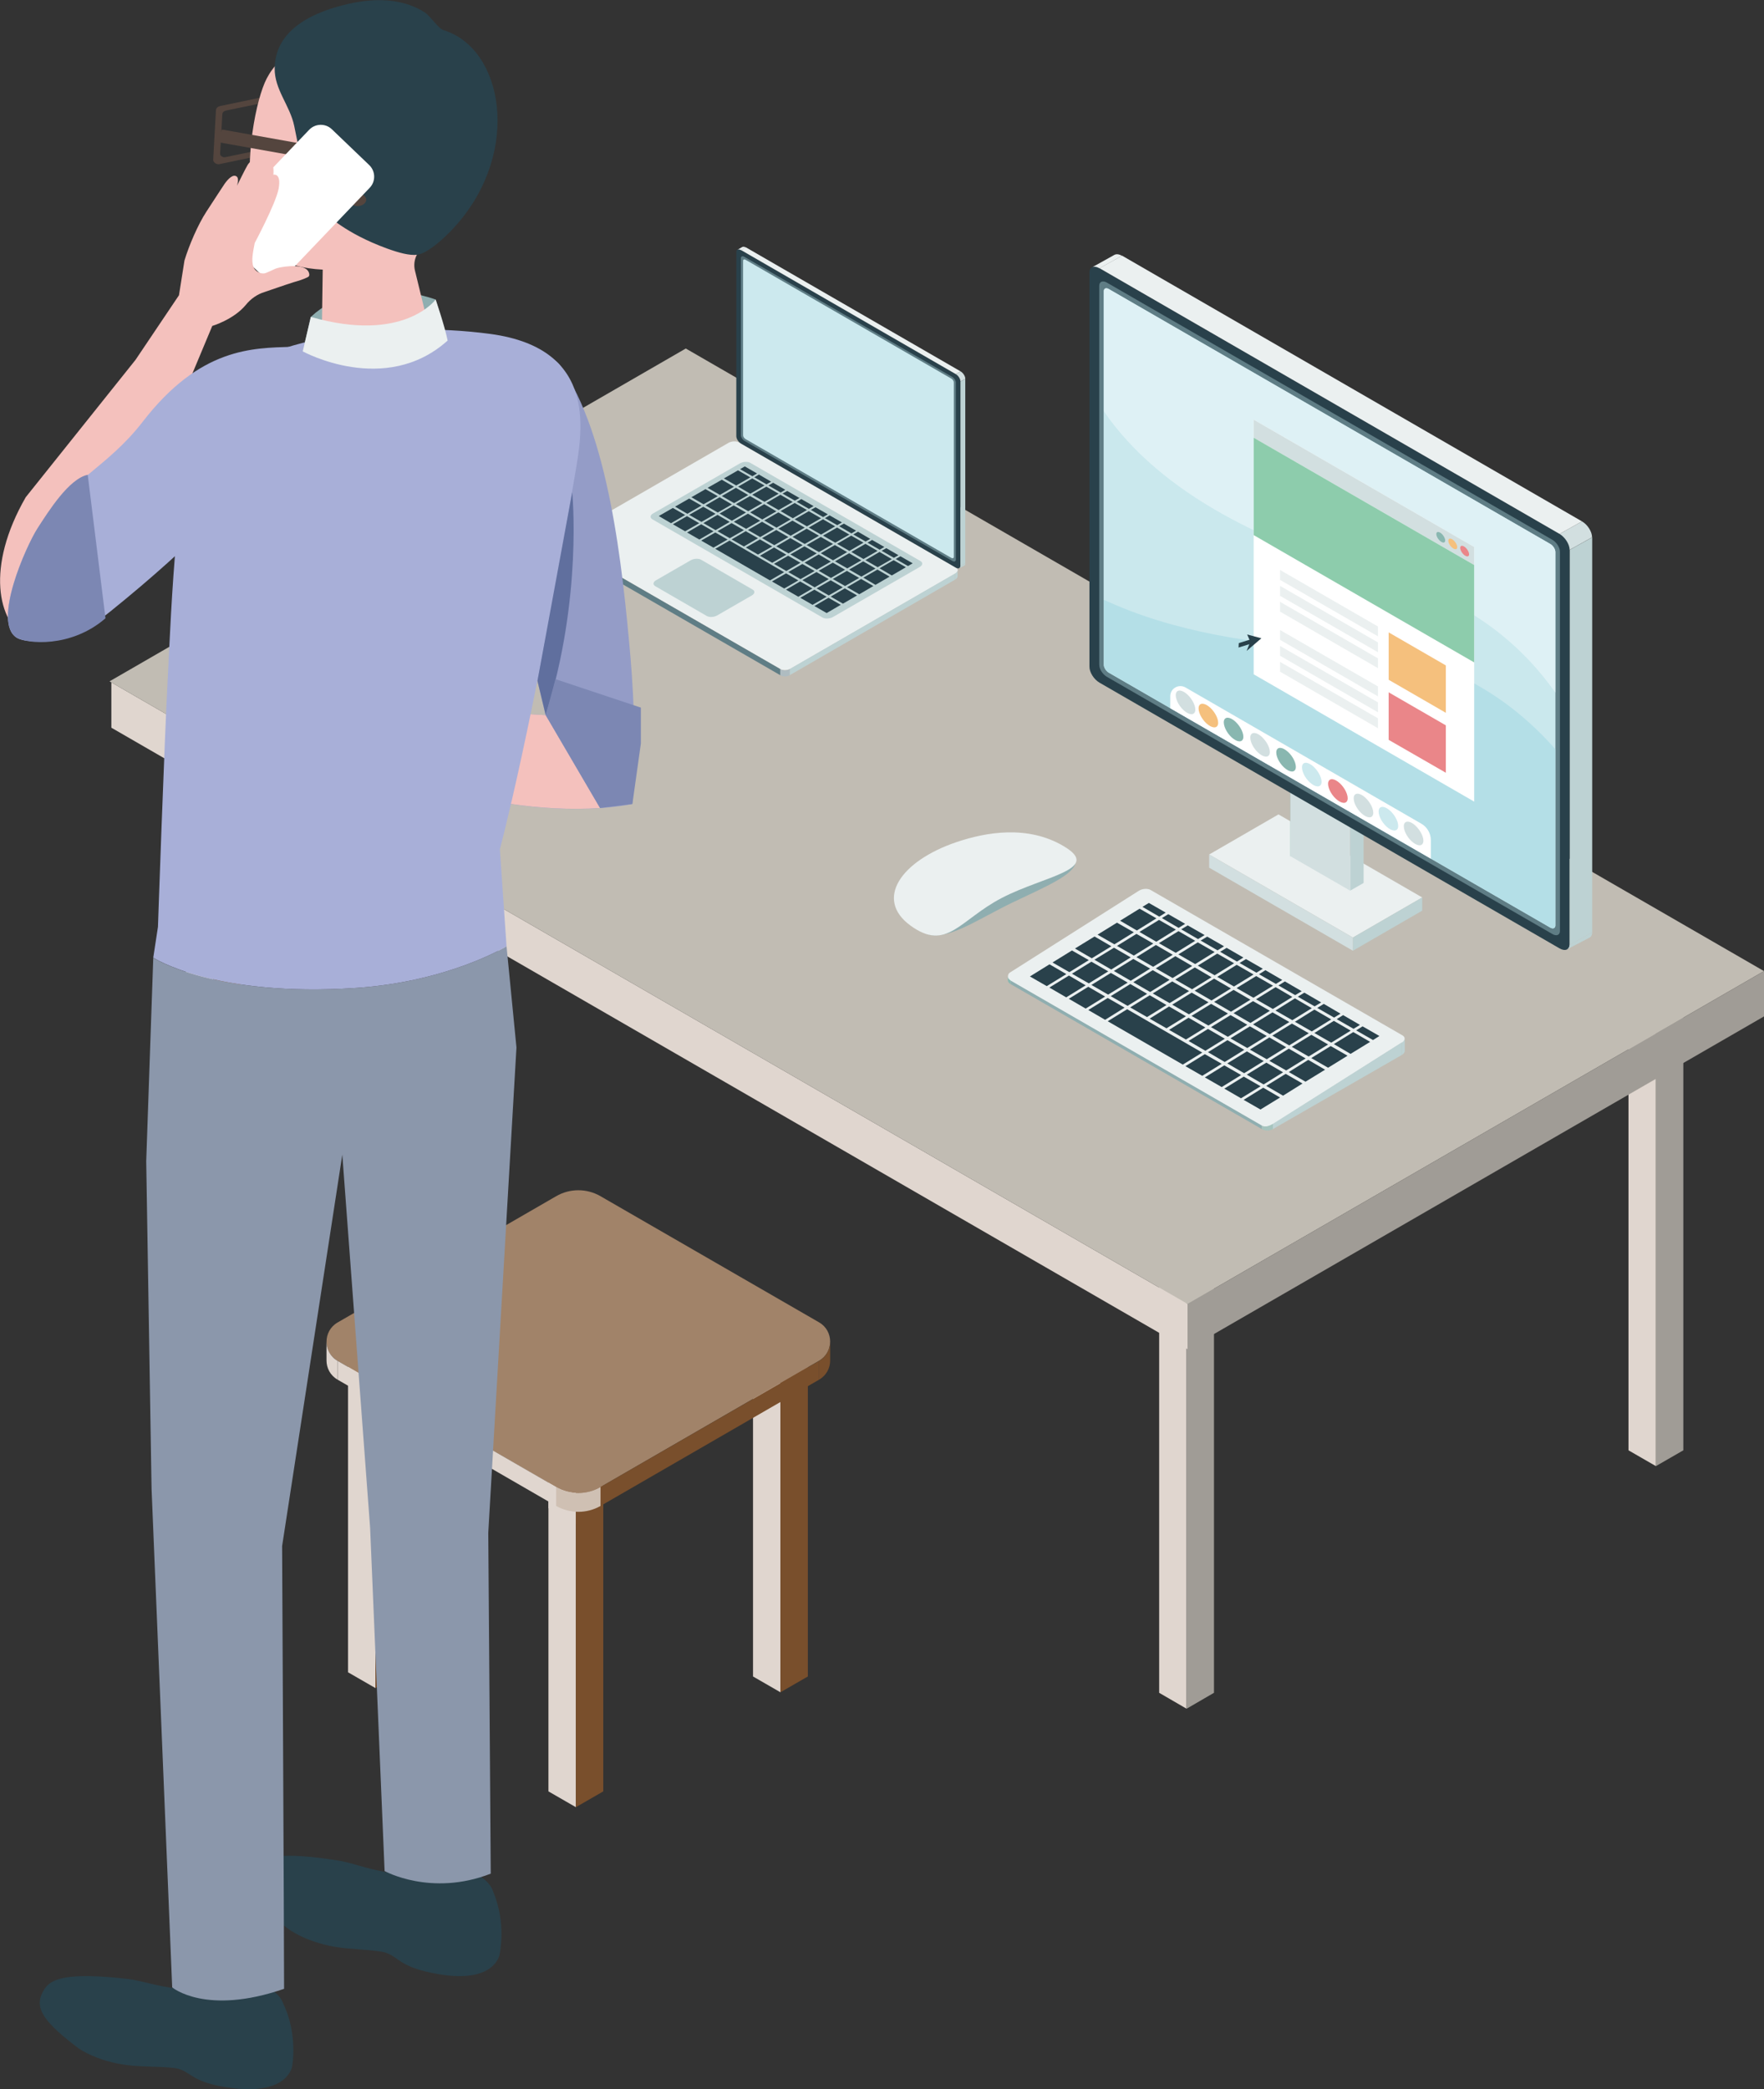 <?xml version="1.0" encoding="utf-8"?>
<!-- Generator: Adobe Illustrator 26.0.0, SVG Export Plug-In . SVG Version: 6.00 Build 0)  -->
<svg version="1.1" id="レイヤー_1" xmlns="http://www.w3.org/2000/svg" xmlns:xlink="http://www.w3.org/1999/xlink" x="0px"
	 y="0px" viewBox="0 0 135.12 160" style="enable-background:new 0 0 135.12 160;" xml:space="preserve">
<rect x="0" y="0" width="135.12" height="160" fill="#333333" stroke="none"/>
<style type="text/css">
	.st0{fill:#54453E;}
	.st1{fill:#A18369;}
	.st2{fill:#E0D6CF;}
	.st3{fill:#A09C96;}
	.st4{fill:#794F2C;}
	.st5{fill:#C1BCB3;}
	.st6{fill:#BDD2D3;}
	.st7{fill:#EBF0F0;}
	.st8{fill:#29414B;}
	.st9{fill:#8FAEB0;}
	.st10{fill:#A6C4BE;}
	.st11{fill:#89B7B0;}
	.st12{fill:#D2DFE0;}
	.st13{fill:#5F7D85;}
	.st14{fill:#CCE9EE;}
	.st15{fill:#DEF1F5;}
	.st16{fill:#CAE8ED;}
	.st17{fill:#B4DFE7;}
	.st18{fill:#FFFFFF;}
	.st19{fill:#F5C07D;}
	.st20{fill:#EA8689;}
	.st21{fill:#8DCCAC;}
	.st22{fill:#AFBCC1;}
	.st23{fill:#CFC0B3;}
	.st24{fill:#F4C1BD;}
	.st25{fill:#949CC7;}
	.st26{fill:#8B97AB;}
	.st27{fill:#A8AFD8;}
	.st28{fill:#606F9E;}
	.st29{fill:#7C87B3;}
</style>
<g>
	<g>
		<path class="st0" d="M20.8,8.32l3.29-0.68c0.17-0.04,0.37,0.1,0.36,0.25l-0.01,0.2c-0.01,0.13-0.1,0.22-0.25,0.26l-3.29,0.68
			c-0.17,0.04-0.37-0.1-0.36-0.25l0.01-0.2C20.56,8.45,20.66,8.35,20.8,8.32z"/>
		<path class="st0" d="M16.87,8.12l4.36-0.91c0.22-0.05,0.49,0.14,0.48,0.33l-0.21,3.78c-0.01,0.17-0.13,0.3-0.33,0.34l-4.36,0.91
			c-0.22,0.05-0.49-0.14-0.48-0.33l0.21-3.78C16.55,8.29,16.67,8.16,16.87,8.12z M17.03,8.74l-0.17,3.03
			c-0.01,0.16,0.2,0.3,0.38,0.27l3.49-0.72c0.16-0.03,0.26-0.14,0.26-0.27l0.17-3.03c0.01-0.16-0.2-0.3-0.38-0.27L17.3,8.47
			C17.14,8.51,17.04,8.61,17.03,8.74z"/>
		<path class="st0" d="M23.74,6.69l4.36-0.91c0.22-0.05,0.49,0.14,0.48,0.33L28.36,9.9c-0.01,0.17-0.13,0.3-0.33,0.34l-4.36,0.91
			c-0.22,0.05-0.49-0.14-0.48-0.33l0.21-3.78C23.42,6.86,23.54,6.73,23.74,6.69z M23.9,7.32l-0.17,3.03
			c-0.01,0.16,0.2,0.3,0.38,0.27l3.48-0.72c0.16-0.03,0.26-0.14,0.26-0.27l0.17-3.03c0.01-0.16-0.2-0.3-0.38-0.27l-3.48,0.72
			C24.01,7.08,23.91,7.18,23.9,7.32z"/>
	</g>
	<g>
		<g>
			<g>
				<polygon class="st1" points="88.79,92.25 90.89,93.46 92.99,92.25 90.89,91.04 				"/>
				<polygon class="st2" points="90.89,93.46 88.79,92.25 88.79,129.64 90.89,130.86 				"/>
				<polygon class="st3" points="90.89,93.46 92.99,92.25 92.99,129.64 90.89,130.86 				"/>
			</g>
			<g>
				<polygon class="st1" points="124.74,73.67 126.84,74.89 128.94,73.67 126.84,72.46 				"/>
				<polygon class="st2" points="126.84,74.89 124.74,73.67 124.74,111.07 126.84,112.28 				"/>
				<polygon class="st3" points="126.84,74.89 128.94,73.67 128.94,111.07 126.84,112.28 				"/>
			</g>
			<g>
				<polygon class="st1" points="50.43,30.97 52.53,32.18 54.63,30.97 52.53,29.76 				"/>
				<polygon class="st2" points="52.53,32.18 50.43,30.97 50.43,68.37 52.53,69.58 				"/>
				<polygon class="st4" points="52.53,32.18 54.63,30.97 54.63,68.37 52.53,69.58 				"/>
			</g>
			<g>
				<polygon class="st1" points="14.24,51.72 16.34,52.93 18.44,51.72 16.34,50.51 				"/>
				<polygon class="st2" points="16.34,52.93 14.24,51.72 14.24,89.11 16.34,90.33 				"/>
				<polygon class="st4" points="16.34,52.93 18.44,51.72 18.44,89.11 16.34,90.33 				"/>
			</g>
			<g>
				<polygon class="st2" points="90.97,103.33 8.53,55.73 8.53,52.26 90.97,99.86 				"/>
				<polygon class="st5" points="52.53,26.69 8.39,52.18 90.97,99.86 135.12,74.37 				"/>
				<polygon class="st3" points="135.12,74.37 90.97,99.86 90.97,103.33 135.12,77.84 				"/>
			</g>
		</g>
		<g>
			<g>
				<path class="st6" d="M107.38,80.79c0.14-0.08,0.22-0.19,0.22-0.3l0-0.01v-0.95l0-0.01c0,0.11-0.07,0.22-0.22,0.31L107.38,80.79"
					/>
				<g>
					<path class="st7" d="M77.26,75.05l19.3,11.14c0.23,0.14,0.64,0.11,0.91-0.06l9.9-6.28c0.27-0.17,0.3-0.41,0.07-0.55
						l-19.3-11.14c-0.23-0.14-0.64-0.11-0.91,0.06l-9.9,6.28C77.15,74.62,77.2,75.01,77.26,75.05z"/>
					<g>
						<polygon class="st8" points="78.89,74.78 80.18,75.52 81.68,74.6 80.39,73.85 						"/>
						<polygon class="st8" points="80.62,73.71 81.91,74.45 83.4,73.53 82.11,72.79 						"/>
						<polygon class="st8" points="82.34,72.64 83.63,73.39 85.13,72.47 83.84,71.72 						"/>
						<polygon class="st8" points="84.07,71.58 85.36,72.32 86.85,71.4 85.56,70.66 						"/>
						<polygon class="st8" points="85.8,70.51 87.08,71.26 88.58,70.33 87.29,69.59 						"/>
						<polygon class="st8" points="80.38,75.63 81.67,76.38 83.16,75.46 81.88,74.71 						"/>
						<polygon class="st8" points="82.11,74.57 83.4,75.31 84.89,74.39 83.6,73.65 						"/>
						<polygon class="st8" points="83.83,73.5 85.12,74.25 86.61,73.32 85.33,72.58 						"/>
						<polygon class="st8" points="85.56,72.44 86.85,73.18 88.34,72.26 87.05,71.52 						"/>
						<polygon class="st8" points="87.28,71.37 88.57,72.12 90.07,71.19 88.78,70.45 						"/>
						<polygon class="st8" points="81.87,76.49 83.16,77.24 84.65,76.32 83.36,75.57 						"/>
						<polygon class="st8" points="83.6,75.43 84.88,76.17 86.38,75.25 85.09,74.51 						"/>
						<polygon class="st8" points="85.32,74.36 86.61,75.11 88.1,74.18 86.81,73.44 						"/>
						<polygon class="st8" points="87.05,73.3 88.33,74.04 89.83,73.12 88.54,72.37 						"/>
						<polygon class="st8" points="88.77,72.23 90.06,72.97 91.55,72.05 90.27,71.31 						"/>
						<polygon class="st8" points="83.36,77.35 84.65,78.1 86.14,77.17 84.85,76.43 						"/>
						<polygon class="st8" points="85.08,76.29 86.37,77.03 87.87,76.11 86.58,75.36 						"/>
						<polygon class="st8" points="86.81,75.22 88.1,75.97 89.59,75.04 88.3,74.3 						"/>
						<polygon class="st8" points="88.53,74.16 89.82,74.9 91.32,73.98 90.03,73.23 						"/>
						<polygon class="st8" points="90.26,73.09 91.55,73.83 93.04,72.91 91.75,72.17 						"/>
						<polygon class="st8" points="86.57,77.15 87.86,77.89 89.35,76.97 88.07,76.22 						"/>
						<polygon class="st8" points="88.3,76.08 89.59,76.82 91.08,75.9 89.79,75.16 						"/>
						<polygon class="st8" points="90.02,75.02 91.31,75.76 92.8,74.84 91.52,74.09 						"/>
						<polygon class="st8" points="91.75,73.95 93.04,74.69 94.53,73.77 93.24,73.03 						"/>
						<polygon class="st8" points="88.06,78.01 89.35,78.75 90.84,77.83 89.55,77.08 						"/>
						<polygon class="st8" points="89.79,76.94 91.07,77.68 92.57,76.76 91.28,76.02 						"/>
						<polygon class="st8" points="91.51,75.87 92.8,76.62 94.29,75.7 93,74.95 						"/>
						<polygon class="st8" points="93.24,74.81 94.52,75.55 96.02,74.63 94.73,73.89 						"/>
						<polygon class="st8" points="89.55,78.87 90.84,79.61 92.33,78.69 91.04,77.94 						"/>
						<polygon class="st8" points="91.27,77.8 92.56,78.54 94.06,77.62 92.77,76.88 						"/>
						<polygon class="st8" points="93,76.73 94.29,77.48 95.78,76.56 94.49,75.81 						"/>
						<polygon class="st8" points="94.72,75.67 96.01,76.41 97.51,75.49 96.22,74.75 						"/>
						<polygon class="st8" points="84.85,78.21 90.6,81.53 92.09,80.61 86.34,77.29 						"/>
						<polygon class="st8" points="91.04,79.72 92.33,80.47 93.82,79.55 92.53,78.8 						"/>
						<polygon class="st8" points="92.76,78.66 94.05,79.4 95.54,78.48 94.26,77.74 						"/>
						<polygon class="st8" points="94.49,77.59 95.78,78.34 97.27,77.41 95.98,76.67 						"/>
						<polygon class="st8" points="96.21,76.53 97.5,77.27 98.99,76.35 97.71,75.6 						"/>
						<polygon class="st8" points="90.8,81.65 92.09,82.39 93.58,81.47 92.29,80.73 						"/>
						<polygon class="st8" points="92.53,80.58 93.81,81.33 95.31,80.4 94.02,79.66 						"/>
						<polygon class="st8" points="94.25,79.52 95.54,80.26 97.03,79.34 95.74,78.6 						"/>
						<polygon class="st8" points="95.98,78.45 97.26,79.2 98.76,78.27 97.47,77.53 						"/>
						<polygon class="st8" points="97.7,77.39 98.99,78.13 100.48,77.21 99.19,76.46 						"/>
						<polygon class="st8" points="92.29,82.51 93.58,83.25 95.07,82.33 93.78,81.59 						"/>
						<polygon class="st8" points="94.01,81.44 95.3,82.19 96.8,81.26 95.51,80.52 						"/>
						<polygon class="st8" points="95.74,80.38 97.03,81.12 98.52,80.2 97.23,79.45 						"/>
						<polygon class="st8" points="97.46,79.31 98.75,80.06 100.25,79.13 98.96,78.39 						"/>
						<polygon class="st8" points="99.19,78.25 100.48,78.99 101.97,78.07 100.68,77.32 						"/>
						<polygon class="st8" points="93.78,83.37 95.06,84.11 96.56,83.19 95.27,82.45 						"/>
						<polygon class="st8" points="95.5,82.3 96.79,83.05 98.28,82.12 97,81.38 						"/>
						<polygon class="st8" points="97.23,81.24 98.52,81.98 100.01,81.06 98.72,80.31 						"/>
						<polygon class="st8" points="98.95,80.17 100.24,80.91 101.73,79.99 100.45,79.25 						"/>
						<polygon class="st8" points="100.68,79.11 101.97,79.85 103.46,78.93 102.17,78.18 						"/>
						<polygon class="st8" points="95.26,84.23 96.55,84.97 98.05,84.05 96.76,83.3 						"/>
						<polygon class="st8" points="96.99,83.16 98.28,83.91 99.77,82.98 98.48,82.24 						"/>
						<polygon class="st8" points="98.72,82.1 100,82.84 101.5,81.92 100.21,81.17 						"/>
						<polygon class="st8" points="100.44,81.03 101.73,81.77 103.22,80.85 101.93,80.11 						"/>
						<polygon class="st8" points="102.17,79.96 103.45,80.71 104.95,79.79 103.66,79.04 						"/>
						<polygon class="st8" points="87.51,69.45 88.8,70.2 89.29,69.89 88,69.15 						"/>
						<polygon class="st8" points="89,70.31 90.28,71.06 90.78,70.75 89.49,70.01 						"/>
						<polygon class="st8" points="90.48,71.17 91.77,71.92 92.27,71.61 90.98,70.87 						"/>
						<polygon class="st8" points="91.97,72.03 93.26,72.78 93.76,72.47 92.47,71.73 						"/>
						<polygon class="st8" points="93.46,72.89 94.75,73.64 95.24,73.33 93.96,72.59 						"/>
						<polygon class="st8" points="94.95,73.75 96.24,74.49 96.73,74.19 95.44,73.45 						"/>
						<polygon class="st8" points="96.44,74.61 97.73,75.35 98.22,75.05 96.93,74.3 						"/>
						<polygon class="st8" points="97.93,75.47 99.21,76.21 99.71,75.91 98.42,75.16 						"/>
						<polygon class="st8" points="99.41,76.33 100.7,77.07 101.2,76.77 99.91,76.02 						"/>
						<polygon class="st8" points="100.9,77.19 102.19,77.93 102.68,77.63 101.4,76.88 						"/>
						<polygon class="st8" points="102.39,78.05 103.68,78.79 104.17,78.49 102.88,77.74 						"/>
						<polygon class="st8" points="103.88,78.91 105.17,79.65 105.66,79.34 104.37,78.6 						"/>
					</g>
					<g>
						<polygon class="st6" points="97.5,86.07 107.38,79.83 107.38,80.79 97.5,86.47 						"/>
					</g>
					<polygon class="st9" points="96.66,86.2 96.66,86.47 77.42,75.37 77.42,75.1 					"/>
					<path class="st10" d="M97.5,86.47L97.5,86.47c-0.26,0.15-0.58,0.15-0.84,0l0,0v-0.27l0,0c0.26,0.15,0.58,0.02,0.84-0.13l0,0
						V86.47z"/>
					<path class="st11" d="M77.42,75.37c-0.14-0.08-0.22-0.19-0.22-0.3l0-0.01v-0.33l0,0.04c0,0.11,0.07,0.24,0.22,0.32L77.42,75.37
						"/>
				</g>
			</g>
			<g>
				<g>
					<g>
						<g>
							<polygon class="st7" points="92.62,65.44 97.93,62.37 108.94,68.73 103.63,71.8 							"/>
						</g>
						<polygon class="st6" points="103.63,72.81 108.94,69.74 108.94,68.73 103.63,71.8 						"/>
						<polygon class="st12" points="103.63,72.81 92.62,66.45 92.62,65.44 103.63,71.8 						"/>
					</g>
					<g>
						<g>
							<polygon class="st6" points="104.45,59.68 104.45,67.62 103.42,68.21 103.42,60.27 							"/>
						</g>
						<g>
							<polygon class="st11" points="99.87,57.04 99.87,64.98 98.84,65.57 98.84,57.63 							"/>
						</g>
						<polygon class="st7" points="98.84,57.63 99.87,57.04 104.45,59.68 103.42,60.27 						"/>
						<polygon class="st12" points="103.42,68.21 98.84,65.57 98.84,57.63 103.42,60.27 						"/>
					</g>
				</g>
				<g>
					<path class="st8" d="M119.46,72.63L84.22,52.28c-0.43-0.25-0.77-0.79-0.77-1.22V20.87c0-0.43,0.35-0.57,0.77-0.33l35.24,20.34
						c0.43,0.25,0.77,0.79,0.77,1.22V72.3C120.24,72.73,119.89,72.88,119.46,72.63z"/>
					<path class="st13" d="M118.91,71.53l-34.13-19.7c-0.32-0.19-0.58-0.59-0.58-0.92V21.89c0-0.32,0.26-0.43,0.58-0.25l34.13,19.7
						c0.32,0.19,0.58,0.59,0.58,0.92v29.03C119.49,71.61,119.23,71.72,118.91,71.53z"/>
					<path class="st14" d="M118.75,71.04L84.94,51.52c-0.21-0.12-0.39-0.4-0.39-0.61V22.3c0-0.21,0.17-0.29,0.39-0.16l33.81,19.52
						c0.21,0.12,0.39,0.4,0.39,0.61v28.61C119.13,71.09,118.96,71.16,118.75,71.04z"/>
					<g>
						<polygon class="st6" points="120.24,42.11 121.96,41.15 121.96,71.4 120.24,72.36 						"/>
					</g>
					<path class="st12" d="M121.18,39.93c0.43,0.25,0.77,0.79,0.77,1.22l-1.72,0.96c0-0.43-0.35-0.97-0.77-1.22L121.18,39.93z"/>
					<g>
						<polygon class="st7" points="85.95,19.58 121.18,39.93 119.46,40.89 84.22,20.54 						"/>
					</g>
					<path class="st7" d="M83.62,20.49c0.14-0.1,0.36-0.08,0.6,0.06l1.72-0.96c-0.24-0.14-0.45-0.15-0.6-0.06L83.62,20.49z"/>
					<path class="st6" d="M120.23,72.36c-0.01,0.16-0.08,0.28-0.19,0.34l0.08-0.04l1.61-0.84c0.14-0.06,0.23-0.2,0.23-0.42
						L120.23,72.36z"/>
				</g>
			</g>
			<g>
				<path class="st9" d="M82.4,65.99c-0.09,1.01-2.35,1.93-4.87,3.14c-2.61,1.26-4.68,2.75-6.32,2.47
					C70.46,71.57,79.55,65.3,82.4,65.99z"/>
				<path class="st7" d="M73.27,64.49c-4.28,1.45-6.3,4.38-3.52,6.4c2.78,2.02,3.76-0.45,7-2.13c3.24-1.68,7.7-2.19,4.74-3.95
					C78.72,63.16,75.52,63.73,73.27,64.49z"/>
			</g>
			<g>
				<path class="st15" d="M106.64,44.43c-9.55-2.56-17.75-6.61-22.09-12.92V22.3c0-0.21,0.17-0.29,0.39-0.16l33.81,19.52
					c0.21,0.12,0.39,0.4,0.39,0.61v10.78C116.65,49.53,112.74,46.07,106.64,44.43z"/>
				<path class="st16" d="M106.64,44.43c6.1,1.63,10,5.1,12.49,8.62v4.33c-3.19-3.64-8.35-7.42-16.16-7.7
					c-6.87-0.25-13.27-1.35-18.42-3.75V31.51C88.9,37.82,97.09,41.87,106.64,44.43z"/>
				<path class="st17" d="M102.97,49.68c-6.87-0.25-13.27-1.35-18.42-3.75v4.98c0,0.21,0.17,0.49,0.39,0.61l33.81,19.52
					c0.21,0.12,0.39,0.05,0.39-0.16V57.38C115.95,53.74,110.79,49.96,102.97,49.68z"/>
			</g>
			<g>
				<g>
					<polygon class="st18" points="112.92,41.89 96.03,32.14 96.03,51.64 112.92,61.39 					"/>
					<polygon class="st12" points="112.92,41.89 96.03,32.14 96.03,33.52 112.92,43.27 					"/>
					<polygon class="st19" points="110.75,50.96 106.37,48.43 106.37,52.06 110.75,54.59 					"/>
					<polygon class="st7" points="105.55,47.98 98.05,43.65 98.05,44.41 105.55,48.73 					"/>
					<polygon class="st7" points="105.55,49.2 98.05,44.87 98.05,45.63 105.55,49.95 					"/>
					<polygon class="st7" points="105.55,50.42 98.05,46.09 98.05,46.84 105.55,51.17 					"/>
					<polygon class="st7" points="105.55,52.57 98.05,48.25 98.05,49 105.55,53.33 					"/>
					<polygon class="st7" points="105.55,53.79 98.05,49.47 98.05,50.22 105.55,54.55 					"/>
					<polygon class="st7" points="105.55,55.01 98.05,50.69 98.05,51.44 105.55,55.77 					"/>
					<polygon class="st20" points="110.75,55.55 106.37,53.02 106.37,56.66 110.75,59.18 					"/>
					<polygon class="st21" points="112.92,43.27 96.03,33.52 96.03,40.98 112.92,50.73 					"/>
				</g>
				<path class="st20" d="M112.53,42.45c0,0.18-0.15,0.21-0.34,0.08c-0.19-0.14-0.34-0.39-0.34-0.57c0-0.18,0.15-0.21,0.34-0.08
					C112.38,42.02,112.53,42.28,112.53,42.45z"/>
				<path class="st19" d="M111.62,41.9c0,0.18-0.15,0.21-0.34,0.08c-0.19-0.14-0.34-0.39-0.34-0.57c0-0.18,0.15-0.21,0.34-0.08
					C111.47,41.47,111.62,41.72,111.62,41.9z"/>
				<path class="st11" d="M110.7,41.39c0,0.18-0.15,0.21-0.34,0.08c-0.19-0.14-0.34-0.39-0.34-0.57c0-0.18,0.15-0.21,0.34-0.08
					C110.54,40.95,110.7,41.21,110.7,41.39z"/>
			</g>
			<g>
				<path class="st18" d="M89.64,54.24v-0.92c0-0.6,0.65-0.97,1.17-0.67l18.06,10.43c0.45,0.26,0.73,0.74,0.73,1.26v1.42
					L89.64,54.24z"/>
				<path class="st12" d="M109.03,64.38c0,0.4-0.34,0.47-0.75,0.17c-0.42-0.3-0.75-0.87-0.75-1.27c0-0.4,0.34-0.47,0.75-0.17
					C108.69,63.42,109.03,63.99,109.03,64.38z"/>
				<path class="st14" d="M107.1,63.25c0,0.4-0.34,0.47-0.75,0.17c-0.42-0.3-0.75-0.87-0.75-1.27c0-0.4,0.34-0.47,0.75-0.17
					C106.76,62.28,107.1,62.85,107.1,63.25z"/>
				<path class="st12" d="M105.19,62.24c0,0.4-0.34,0.47-0.75,0.17c-0.42-0.3-0.75-0.87-0.75-1.27s0.34-0.47,0.75-0.17
					C104.85,61.27,105.19,61.84,105.19,62.24z"/>
				<path class="st20" d="M103.23,61.13c0,0.4-0.34,0.47-0.75,0.17c-0.42-0.3-0.75-0.87-0.75-1.27c0-0.4,0.34-0.47,0.75-0.17
					C102.89,60.16,103.23,60.73,103.23,61.13z"/>
				<path class="st14" d="M101.23,59.87c0,0.4-0.34,0.47-0.75,0.17c-0.42-0.3-0.75-0.87-0.75-1.27c0-0.4,0.34-0.47,0.75-0.17
					C100.89,58.91,101.23,59.47,101.23,59.87z"/>
				<path class="st11" d="M99.26,58.73c0,0.4-0.34,0.47-0.75,0.17c-0.42-0.3-0.75-0.87-0.75-1.27c0-0.4,0.34-0.47,0.75-0.17
					C98.93,57.76,99.26,58.33,99.26,58.73z"/>
				<path class="st12" d="M97.27,57.59c0,0.4-0.34,0.47-0.75,0.17c-0.42-0.3-0.75-0.87-0.75-1.27c0-0.4,0.34-0.47,0.75-0.17
					C96.93,56.63,97.27,57.19,97.27,57.59z"/>
				<path class="st11" d="M95.24,56.42c0,0.4-0.34,0.47-0.75,0.17c-0.42-0.3-0.75-0.87-0.75-1.27c0-0.4,0.34-0.47,0.75-0.17
					C94.91,55.46,95.24,56.03,95.24,56.42z"/>
				<path class="st19" d="M93.31,55.35c0,0.4-0.34,0.47-0.75,0.17c-0.42-0.3-0.75-0.87-0.75-1.27c0-0.4,0.34-0.47,0.75-0.17
					C92.97,54.38,93.31,54.95,93.31,55.35z"/>
				<path class="st12" d="M91.56,54.34c0,0.4-0.34,0.47-0.75,0.17c-0.42-0.3-0.75-0.87-0.75-1.27c0-0.4,0.34-0.47,0.75-0.17
					C91.22,53.37,91.56,53.94,91.56,54.34z"/>
			</g>
			<g>
				<polygon class="st8" points="94.89,49.25 94.87,49.59 95.81,49.3 95.82,48.96 				"/>
				<polygon class="st8" points="95.77,49.14 95.49,49.85 96.62,48.88 95.53,48.59 				"/>
			</g>
		</g>
		<g>
			<g>
				<path class="st7" d="M43.14,41.64l16.63,9.6c0.2,0.12,0.55,0.1,0.79-0.03l12.61-7.28c0.23-0.13,0.26-0.34,0.06-0.45l-16.63-9.6
					c-0.2-0.12-0.55-0.1-0.79,0.03l-12.61,7.28C42.96,41.32,42.93,41.52,43.14,41.64z"/>
				<path class="st6" d="M50.19,44.89l3.94,2.28c0.2,0.12,0.55,0.1,0.79-0.03l2.67-1.54c0.23-0.13,0.26-0.34,0.06-0.45l-3.94-2.28
					c-0.2-0.12-0.55-0.1-0.79,0.03l-2.67,1.54C50.02,44.57,49.99,44.77,50.19,44.89z"/>
				<path class="st6" d="M49.97,39.77L63,47.29c0.2,0.12,0.55,0.1,0.79-0.03l6.66-3.84c0.23-0.13,0.26-0.34,0.06-0.45l-13.03-7.52
					c-0.2-0.12-0.55-0.1-0.79,0.03l-6.66,3.84C49.79,39.45,49.77,39.65,49.97,39.77z"/>
				<polygon class="st8" points="50.46,39.52 51.4,40.07 52.48,39.44 51.54,38.9 				"/>
				<polygon class="st8" points="51.71,38.8 52.65,39.35 53.73,38.72 52.79,38.18 				"/>
				<polygon class="st8" points="52.96,38.08 53.89,38.62 54.98,38 54.04,37.46 				"/>
				<polygon class="st8" points="54.2,37.36 55.14,37.9 56.22,37.28 55.29,36.74 				"/>
				<polygon class="st8" points="55.45,36.64 56.39,37.18 57.47,36.56 56.53,36.02 				"/>
				<polygon class="st8" points="51.54,40.15 52.48,40.69 53.56,40.07 52.62,39.53 				"/>
				<polygon class="st8" points="52.79,39.43 53.73,39.97 54.81,39.35 53.87,38.81 				"/>
				<polygon class="st8" points="54.04,38.71 54.98,39.25 56.06,38.63 55.12,38.08 				"/>
				<polygon class="st8" points="55.29,37.99 56.23,38.53 57.31,37.91 56.37,37.36 				"/>
				<polygon class="st8" points="56.54,37.27 57.47,37.81 58.56,37.18 57.62,36.64 				"/>
				<polygon class="st8" points="52.63,40.78 53.57,41.32 54.65,40.69 53.71,40.15 				"/>
				<polygon class="st8" points="53.88,40.06 54.81,40.6 55.89,39.97 54.96,39.43 				"/>
				<polygon class="st8" points="55.12,39.33 56.06,39.88 57.14,39.25 56.2,38.71 				"/>
				<polygon class="st8" points="56.37,38.61 57.31,39.15 58.39,38.53 57.45,37.99 				"/>
				<polygon class="st8" points="57.62,37.89 58.56,38.43 59.64,37.81 58.7,37.27 				"/>
				<polygon class="st8" points="53.71,41.4 54.65,41.94 55.73,41.32 54.79,40.78 				"/>
				<polygon class="st8" points="54.96,40.68 55.9,41.22 56.98,40.6 56.04,40.06 				"/>
				<polygon class="st8" points="56.21,39.96 57.15,40.5 58.23,39.88 57.29,39.34 				"/>
				<polygon class="st8" points="57.46,39.24 58.39,39.78 59.47,39.16 58.54,38.61 				"/>
				<polygon class="st8" points="58.7,38.52 59.64,39.06 60.72,38.44 59.78,37.89 				"/>
				<polygon class="st8" points="56.04,41.31 56.98,41.85 58.06,41.22 57.12,40.68 				"/>
				<polygon class="st8" points="57.29,40.59 58.23,41.13 59.31,40.5 58.37,39.96 				"/>
				<polygon class="st8" points="58.54,39.86 59.48,40.41 60.56,39.78 59.62,39.24 				"/>
				<polygon class="st8" points="59.79,39.14 60.73,39.69 61.81,39.06 60.87,38.52 				"/>
				<polygon class="st8" points="57.13,41.93 58.06,42.47 59.15,41.85 58.21,41.31 				"/>
				<polygon class="st8" points="58.37,41.21 59.31,41.75 60.39,41.13 59.46,40.59 				"/>
				<polygon class="st8" points="59.62,40.49 60.56,41.03 61.64,40.41 60.7,39.87 				"/>
				<polygon class="st8" points="60.87,39.77 61.81,40.31 62.89,39.69 61.95,39.15 				"/>
				<polygon class="st8" points="58.21,42.56 59.15,43.1 60.23,42.48 59.29,41.93 				"/>
				<polygon class="st8" points="59.46,41.84 60.4,42.38 61.48,41.75 60.54,41.21 				"/>
				<polygon class="st8" points="60.71,41.12 61.64,41.66 62.73,41.03 61.79,40.49 				"/>
				<polygon class="st8" points="61.95,40.4 62.89,40.94 63.97,40.31 63.04,39.77 				"/>
				<polygon class="st8" points="54.79,42.03 58.98,44.45 60.06,43.82 55.88,41.4 				"/>
				<polygon class="st8" points="59.29,43.18 60.23,43.73 61.31,43.1 60.37,42.56 				"/>
				<polygon class="st8" points="60.54,42.46 61.48,43 62.56,42.38 61.62,41.84 				"/>
				<polygon class="st8" points="61.79,41.74 62.73,42.28 63.81,41.66 62.87,41.12 				"/>
				<polygon class="st8" points="63.04,41.02 63.98,41.56 65.06,40.94 64.12,40.4 				"/>
				<polygon class="st8" points="59.13,44.53 60.07,45.07 61.15,44.45 60.21,43.91 				"/>
				<polygon class="st8" points="60.38,43.81 61.32,44.35 62.4,43.73 61.46,43.19 				"/>
				<polygon class="st8" points="61.63,43.09 62.56,43.63 63.64,43.01 62.71,42.46 				"/>
				<polygon class="st8" points="62.87,42.37 63.81,42.91 64.89,42.28 63.95,41.74 				"/>
				<polygon class="st8" points="64.12,41.65 65.06,42.19 66.14,41.56 65.2,41.02 				"/>
				<polygon class="st8" points="60.21,45.16 61.15,45.7 62.23,45.07 61.29,44.53 				"/>
				<polygon class="st8" points="61.46,44.43 62.4,44.98 63.48,44.35 62.54,43.81 				"/>
				<polygon class="st8" points="62.71,43.71 63.65,44.26 64.73,43.63 63.79,43.09 				"/>
				<polygon class="st8" points="63.96,42.99 64.9,43.53 65.98,42.91 65.04,42.37 				"/>
				<polygon class="st8" points="65.21,42.27 66.14,42.81 67.22,42.19 66.29,41.65 				"/>
				<polygon class="st8" points="61.3,45.78 62.24,46.32 63.32,45.7 62.38,45.16 				"/>
				<polygon class="st8" points="62.55,45.06 63.48,45.6 64.56,44.98 63.63,44.44 				"/>
				<polygon class="st8" points="63.79,44.34 64.73,44.88 65.81,44.26 64.87,43.72 				"/>
				<polygon class="st8" points="65.04,43.62 65.98,44.16 67.06,43.54 66.12,42.99 				"/>
				<polygon class="st8" points="66.29,42.9 67.23,43.44 68.31,42.82 67.37,42.27 				"/>
				<polygon class="st8" points="62.38,46.41 63.32,46.95 64.4,46.32 63.46,45.78 				"/>
				<polygon class="st8" points="63.63,45.69 64.57,46.23 65.65,45.6 64.71,45.06 				"/>
				<polygon class="st8" points="64.88,44.97 65.82,45.51 66.9,44.88 65.96,44.34 				"/>
				<polygon class="st8" points="66.13,44.24 67.06,44.79 68.14,44.16 67.21,43.62 				"/>
				<polygon class="st8" points="67.37,43.52 68.31,44.07 69.39,43.44 68.45,42.9 				"/>
				<polygon class="st8" points="56.69,35.93 57.63,36.47 57.99,36.26 57.05,35.72 				"/>
				<polygon class="st8" points="57.78,36.55 58.71,37.09 59.07,36.89 58.13,36.34 				"/>
				<polygon class="st8" points="58.86,37.18 59.8,37.72 60.15,37.51 59.22,36.97 				"/>
				<polygon class="st8" points="59.94,37.8 60.88,38.34 61.24,38.14 60.3,37.6 				"/>
				<polygon class="st8" points="61.03,38.43 61.96,38.97 62.32,38.76 61.38,38.22 				"/>
				<polygon class="st8" points="62.11,39.05 63.05,39.6 63.41,39.39 62.47,38.85 				"/>
				<polygon class="st8" points="63.19,39.68 64.13,40.22 64.49,40.01 63.55,39.47 				"/>
				<polygon class="st8" points="64.28,40.3 65.22,40.85 65.57,40.64 64.64,40.1 				"/>
				<polygon class="st8" points="65.36,40.93 66.3,41.47 66.66,41.27 65.72,40.72 				"/>
				<polygon class="st8" points="66.45,41.56 67.38,42.1 67.74,41.89 66.8,41.35 				"/>
				<polygon class="st8" points="67.53,42.18 68.47,42.72 68.82,42.52 67.89,41.98 				"/>
				<polygon class="st8" points="68.61,42.81 69.55,43.35 69.91,43.14 68.97,42.6 				"/>
			</g>
			<path class="st8" d="M73.21,43.47l-16.45-9.5c-0.2-0.12-0.36-0.37-0.36-0.57v-14.1c0-0.2,0.16-0.27,0.36-0.15l16.45,9.5
				c0.2,0.12,0.36,0.37,0.36,0.57v14.1C73.57,43.52,73.41,43.59,73.21,43.47z"/>
			<path class="st13" d="M72.95,42.96l-15.93-9.2c-0.15-0.09-0.27-0.28-0.27-0.43V19.78c0-0.15,0.12-0.2,0.27-0.11l15.93,9.2
				c0.15,0.09,0.27,0.28,0.27,0.43v13.55C73.22,42.99,73.1,43.05,72.95,42.96z"/>
			<path class="st14" d="M72.88,42.73l-15.78-9.11c-0.1-0.06-0.18-0.19-0.18-0.28V19.97c0-0.1,0.08-0.13,0.18-0.08l15.78,9.11
				c0.1,0.06,0.18,0.19,0.18,0.28v13.36C73.06,42.75,72.98,42.78,72.88,42.73z"/>
			<g>
				<polygon class="st6" points="60.49,51.24 73.16,43.92 73.16,44.39 60.49,51.71 				"/>
			</g>
			<g>
				<polygon class="st6" points="73.57,29.22 73.94,29.01 73.94,43.13 73.57,43.35 				"/>
			</g>
			<path class="st12" d="M73.58,28.44c0.2,0.12,0.36,0.37,0.36,0.57l-0.37,0.21c0-0.2-0.16-0.45-0.36-0.57L73.58,28.44z"/>
			<polygon class="st13" points="59.77,51.24 59.77,51.71 43.19,42.15 43.19,41.68 			"/>
			<path class="st22" d="M60.49,51.71L60.49,51.71c-0.22,0.13-0.5,0.13-0.72,0l0,0v-0.47l0,0c0.22,0.13,0.5,0.13,0.72,0l0,0V51.71z"
				/>
			<path class="st6" d="M73.16,44.39c0.12-0.07,0.19-0.17,0.19-0.25l0-0.01v-0.46l0-0.01c0,0.09-0.06,0.19-0.19,0.26L73.16,44.39"/>
			<path class="st22" d="M43.19,42.15C43.06,42.07,43,41.98,43,41.89l0-0.01v-0.46l0-0.01c0,0.09,0.06,0.19,0.19,0.26L43.19,42.15"
				/>
			<g>
				<polygon class="st7" points="57.13,18.94 73.58,28.44 73.21,28.65 56.76,19.15 				"/>
			</g>
			<path class="st7" d="M56.48,19.13c0.07-0.04,0.17-0.04,0.28,0.03l0.37-0.21c-0.11-0.06-0.21-0.07-0.28-0.03L56.48,19.13z"/>
			<path class="st6" d="M73.57,43.35c-0.01,0.08-0.04,0.13-0.09,0.16l0.04-0.02l0.32-0.16c0.07-0.03,0.11-0.09,0.11-0.19
				L73.57,43.35z"/>
		</g>
		<g>
			<g>
				<polygon class="st1" points="57.68,102.71 59.78,103.92 61.88,102.71 59.78,101.49 				"/>
				<polygon class="st2" points="59.78,103.92 57.68,102.71 57.68,128.39 59.78,129.6 				"/>
				<polygon class="st4" points="59.78,103.92 61.88,102.71 61.88,128.39 59.78,129.6 				"/>
			</g>
			<g>
				<polygon class="st1" points="42.01,93.75 44.11,94.96 46.21,93.75 44.11,92.54 				"/>
				<polygon class="st2" points="44.11,94.96 42.01,93.75 42.01,115.5 44.11,116.71 				"/>
				<polygon class="st4" points="44.11,94.96 46.21,93.75 46.21,115.5 44.11,116.71 				"/>
			</g>
			<g>
				<polygon class="st1" points="26.66,102.39 28.76,103.6 30.86,102.39 28.76,101.17 				"/>
				<polygon class="st2" points="28.76,103.6 26.66,102.39 26.66,128.07 28.76,129.28 				"/>
				<polygon class="st4" points="28.76,103.6 30.86,102.39 30.86,128.07 28.76,129.28 				"/>
			</g>
			<g>
				<polygon class="st1" points="42.01,111.5 44.11,112.71 46.21,111.5 44.11,110.29 				"/>
				<polygon class="st2" points="44.11,112.71 42.01,111.5 42.01,137.19 44.11,138.4 				"/>
				<polygon class="st4" points="44.11,112.71 46.21,111.5 46.21,137.19 44.11,138.4 				"/>
			</g>
			<g>
				<g>
					<path class="st1" d="M46,113.88l16.74-9.67c1.13-0.65,1.13-2.29,0-2.94L46,91.61c-1.05-0.61-2.35-0.61-3.4,0l-16.74,9.67
						c-1.13,0.65-1.13,2.29,0,2.94l16.74,9.67C43.66,114.49,44.95,114.49,46,113.88z"/>
				</g>
				<polygon class="st2" points="42.6,113.88 25.86,104.22 25.86,105.66 42.6,115.33 				"/>
				<polygon class="st4" points="46,113.88 62.74,104.22 62.74,105.66 46,115.33 				"/>
				<path class="st2" d="M25.86,105.66c-0.57-0.33-0.85-0.9-0.85-1.47v-1.45c0,0.57,0.28,1.15,0.85,1.48V105.66z"/>
				<path class="st4" d="M62.74,105.66c0.57-0.33,0.85-0.9,0.85-1.47l0-1.45c0,0.57-0.28,1.15-0.85,1.48V105.66z"/>
				<path class="st23" d="M46,115.33v-1.45c-1.05,0.61-2.35,0.61-3.4,0v1.45C43.66,115.93,44.95,115.93,46,115.33z"/>
			</g>
		</g>
		<g>
			<path class="st9" d="M33.37,22.94c0,0-5.79-2.2-9.56,1.33c-0.26,1.11-0.62,2.64-0.62,2.64s5.51,3.3,11.24-0.31
				C34.18,25.62,33.37,22.94,33.37,22.94z"/>
			<path class="st24" d="M20.28,6.33c0.74-1.73,2.94-4.06,8.62-3.6s6.88,4.65,6.58,9.61c-0.17,2.82-1.33,5.19-3.14,6.67
				c-0.51,0.42-0.71,1.1-0.55,1.73c0.43,1.74,1.18,4.86,1.18,4.86c-0.01,1.02-1.89,2-4.19,2.18c-2.3,0.18-4.16-0.5-4.14-1.52
				l0.08-5.61c-3.09-0.17-4.47-1.18-5.27-4.47C18.67,13.02,19.43,8.32,20.28,6.33z"/>
			<path class="st8" d="M23.19,12.86c-0.22-1.07-0.43-2.13-0.65-3.2c-0.32-1.58-1.53-2.8-1.5-4.45c0.05-3.07,3.16-4.36,5.72-4.93
				c1.28-0.28,2.64-0.39,3.93-0.09c0.66,0.15,1.29,0.4,1.86,0.77c0.41,0.27,1.04,1.24,1.42,1.35c4.54,1.37,6.02,9.2,0.99,14.92
				c-1.13,1.27-2.35,2.21-3,2.28c-0.59,0.07-1.38-0.14-2.32-0.48c-3.21-1.17-4.61-2.61-4.61-2.61s0.79-0.72,0.99-1.74
				c0.28-1.37,0.18-2.92-0.96-3.41C23.97,10.8,23.49,11.92,23.19,12.86z"/>
			<path class="st24" d="M10.38,27.56c1.85,0,4.72,0.4,5.34,2.53C14.9,32.11,6.38,51.32,2.07,48.9c-2.24-1.26-3.18-5.46-0.1-10.82"
				/>
			<g>
				<polygon class="st0" points="17.01,9.92 24.25,11.21 23.85,12.16 16.6,10.87 				"/>
				<path class="st0" d="M24.25,11.21l3.33,3.61c0.35,0.09,0.55,0.37,0.44,0.62l0,0c-0.11,0.27-0.52,0.41-0.89,0.31l-3.28-3.6
					L24.25,11.21z"/>
			</g>
			<path class="st18" d="M20.14,21.16l-2.86-2.74c-0.49-0.47-0.51-1.25-0.04-1.74l6.44-6.74c0.47-0.49,1.25-0.51,1.74-0.04
				l2.86,2.74c0.49,0.47,0.51,1.25,0.04,1.74l-6.44,6.74C21.41,21.61,20.64,21.63,20.14,21.16z"/>
			<path class="st24" d="M10.38,27.56l3.33-4.95l0.42-2.66c0.34-1.13,1.03-2.75,1.68-3.74c0.7-1.07,1.22-1.88,1.4-2.14
				c0.27-0.38,0.65-0.76,0.92-0.55c0.21,0.16,0.02,0.71,0.02,0.71s0.7-1.42,0.82-1.6c0.12-0.19,0.41-0.52,0.68-0.36
				c0.28,0.16,0.22,0.71,0.22,0.71c0.29-0.58,0.6-0.69,0.85-0.58c0.31,0.14,0.22,0.98,0.22,0.98s0.63-0.17,0.4,1.08
				c-0.21,1.12-1.83,4.15-1.83,4.15c-0.13,0.69-0.28,1.35-0.09,1.84c0.11,0.3,0.46,0.51,0.79,0.49c0.2-0.01,0.83-0.36,1.03-0.41
				c0.52-0.14,2.34-0.41,2.45,0.47c0.01,0.05,0,0.1-0.02,0.14c-0.03,0.05-0.08,0.08-0.13,0.1c-0.32,0.16-0.69,0.27-1.04,0.37
				c-0.73,0.23-1.45,0.49-2.17,0.73c-0.02,0.01-0.04,0.01-0.05,0.02c-0.58,0.17-1.08,0.53-1.46,1c-0.93,1.12-2.56,1.6-2.56,1.6
				l-1.94,4.64L10.38,27.56z"/>
			<path class="st25" d="M26.19,53.87l15.6,0.9l-5.61-23.5c-0.69-2.29,0.85-3.84,3.2-4.14c1.87-0.24,3.07,0.19,3.57,0.91
				c3.64,5.2,4.72,15.12,5.35,22.36c0.29,3.4,0.46,8.69,0.13,11.18c-9.72,1.78-21.7-3.45-21.7-3.45L26.19,53.87z"/>
			<path class="st24" d="M41.8,54.77l-15.6-0.9l0.54,4.26c0,0,10.06,4.39,19.23,3.75L41.8,54.77z"/>
			<g>
				<path class="st8" d="M37.75,144.82c1.08,2.45,0.51,4.89,0.51,4.89s-0.36,2.19-4.6,1.49c-0.92-0.16-1.89-0.37-2.71-0.83
					c-0.65-0.36-0.97-0.79-1.76-0.91c-1.16-0.18-2.34-0.17-3.5-0.36c-1.08-0.18-2.17-0.53-3.12-1.07c-0.28-0.16-0.55-0.34-0.8-0.55
					c-2.68-2.23-3.08-3.26-2.24-4.47c0.53-0.78,1.76-1.27,6.46-0.51c1.17,0.19,2.7,0.87,4.49,0.96c0.6,0.03,1.21-0.06,1.76-0.31
					c0.67-0.31,1.65-0.4,2.68-0.19C36.36,143.24,37.48,144.01,37.75,144.82z"/>
				<path class="st8" d="M37.79,145.38c0.19-0.99-1.09-2.07-2.87-2.42c-1.78-0.35-3.38,0.17-3.57,1.16
					c-0.19,0.99,1.09,2.07,2.87,2.42C35.99,146.89,37.59,146.37,37.79,145.38z"/>
			</g>
			<g>
				<path class="st8" d="M21.66,153.37c1.19,2.4,0.72,4.86,0.72,4.86s-0.27,2.2-4.53,1.69c-0.92-0.12-1.9-0.29-2.74-0.71
					c-0.67-0.33-1-0.75-1.79-0.84c-1.17-0.13-2.35-0.07-3.51-0.21c-1.09-0.13-2.19-0.43-3.17-0.93c-0.29-0.15-0.57-0.31-0.82-0.51
					c-2.77-2.12-3.21-3.12-2.43-4.37c0.5-0.8,1.71-1.34,6.43-0.79c1.18,0.14,2.74,0.75,4.53,0.77c0.6,0,1.21-0.11,1.74-0.38
					c0.66-0.34,1.63-0.47,2.67-0.31C20.21,151.85,21.36,152.58,21.66,153.37z"/>
				<path class="st8" d="M21.72,153.93c0.15-1-1.18-2.03-2.97-2.3c-1.79-0.27-3.37,0.31-3.52,1.31c-0.15,1,1.18,2.03,2.97,2.3
					C20,155.51,21.57,154.93,21.72,153.93z"/>
			</g>
			<path class="st26" d="M11.74,73.35L11.2,88.93l0.41,25.1l1.58,38.17c0,0,2.57,2.18,8.57,0.11c0-3.77-0.15-33.91-0.15-33.91
				l4.61-29.97L28.35,117l1.11,26.29c0,0,3.56,1.98,8.13,0.2c0-1.2-0.19-26.09-0.19-26.09l2.16-37.18l-0.76-7.75
				c0,0-4.42,2.71-11.54,3.19C16.4,76.39,11.74,73.35,11.74,73.35z"/>
			<path class="st27" d="M38.8,72.47c0,0-4.42,2.71-11.54,3.19c-10.87,0.73-15.52-2.32-15.52-2.32l0.36-2.36
				c0,0,0.47-13.78,0.77-19.46c0.23-4.35,0.66-16.74,2.6-20.41c2.9-5.48,14.49-6.55,22.06-5.54c8.48,1.13,7.02,7.75,6.5,10.87
				c-3.24,19.32-5.74,28.6-5.74,28.6L38.8,72.47z"/>
			<path class="st7" d="M33.37,22.94c0,0-2.45,3.37-9.56,1.33l-0.62,2.64c0,0,6.31,3.47,11.1-0.83
				C34.04,24.88,33.37,22.94,33.37,22.94z"/>
			<g>
				<path class="st27" d="M1.28,48.84c0.84,0.52,4.05,0.5,7.12-1.97c6.87-5.53,9.71-9.03,9.71-9.03s3.3-2.79,3.93-6.54
					c0.47-2.79,2.06-4.8,0.3-4.74c-2.98,0.1-7,0.03-11.41,5.74c-2.73,3.53-5.73,4.54-8.06,8.2C2.01,41.8-0.62,47.65,1.28,48.84z"/>
			</g>
			<path class="st28" d="M41.17,52.14l2.66-14.45c0,0,0.82,8.08-2.03,17.07C41.58,53.86,41.17,52.14,41.17,52.14z"/>
		</g>
	</g>
	<path class="st29" d="M6.72,36.36c-1.44,0.3-3.01,2.8-3.86,4.12c-0.84,1.32-3.47,7.16-1.58,8.35c0.75,0.47,4.15,0.82,6.8-1.48
		L6.72,36.36z"/>
	<polygon class="st29" points="42.55,52.01 41.8,54.77 45.96,61.88 48.44,61.57 49.09,56.94 49.09,54.19 	"/>
</g>
</svg>
